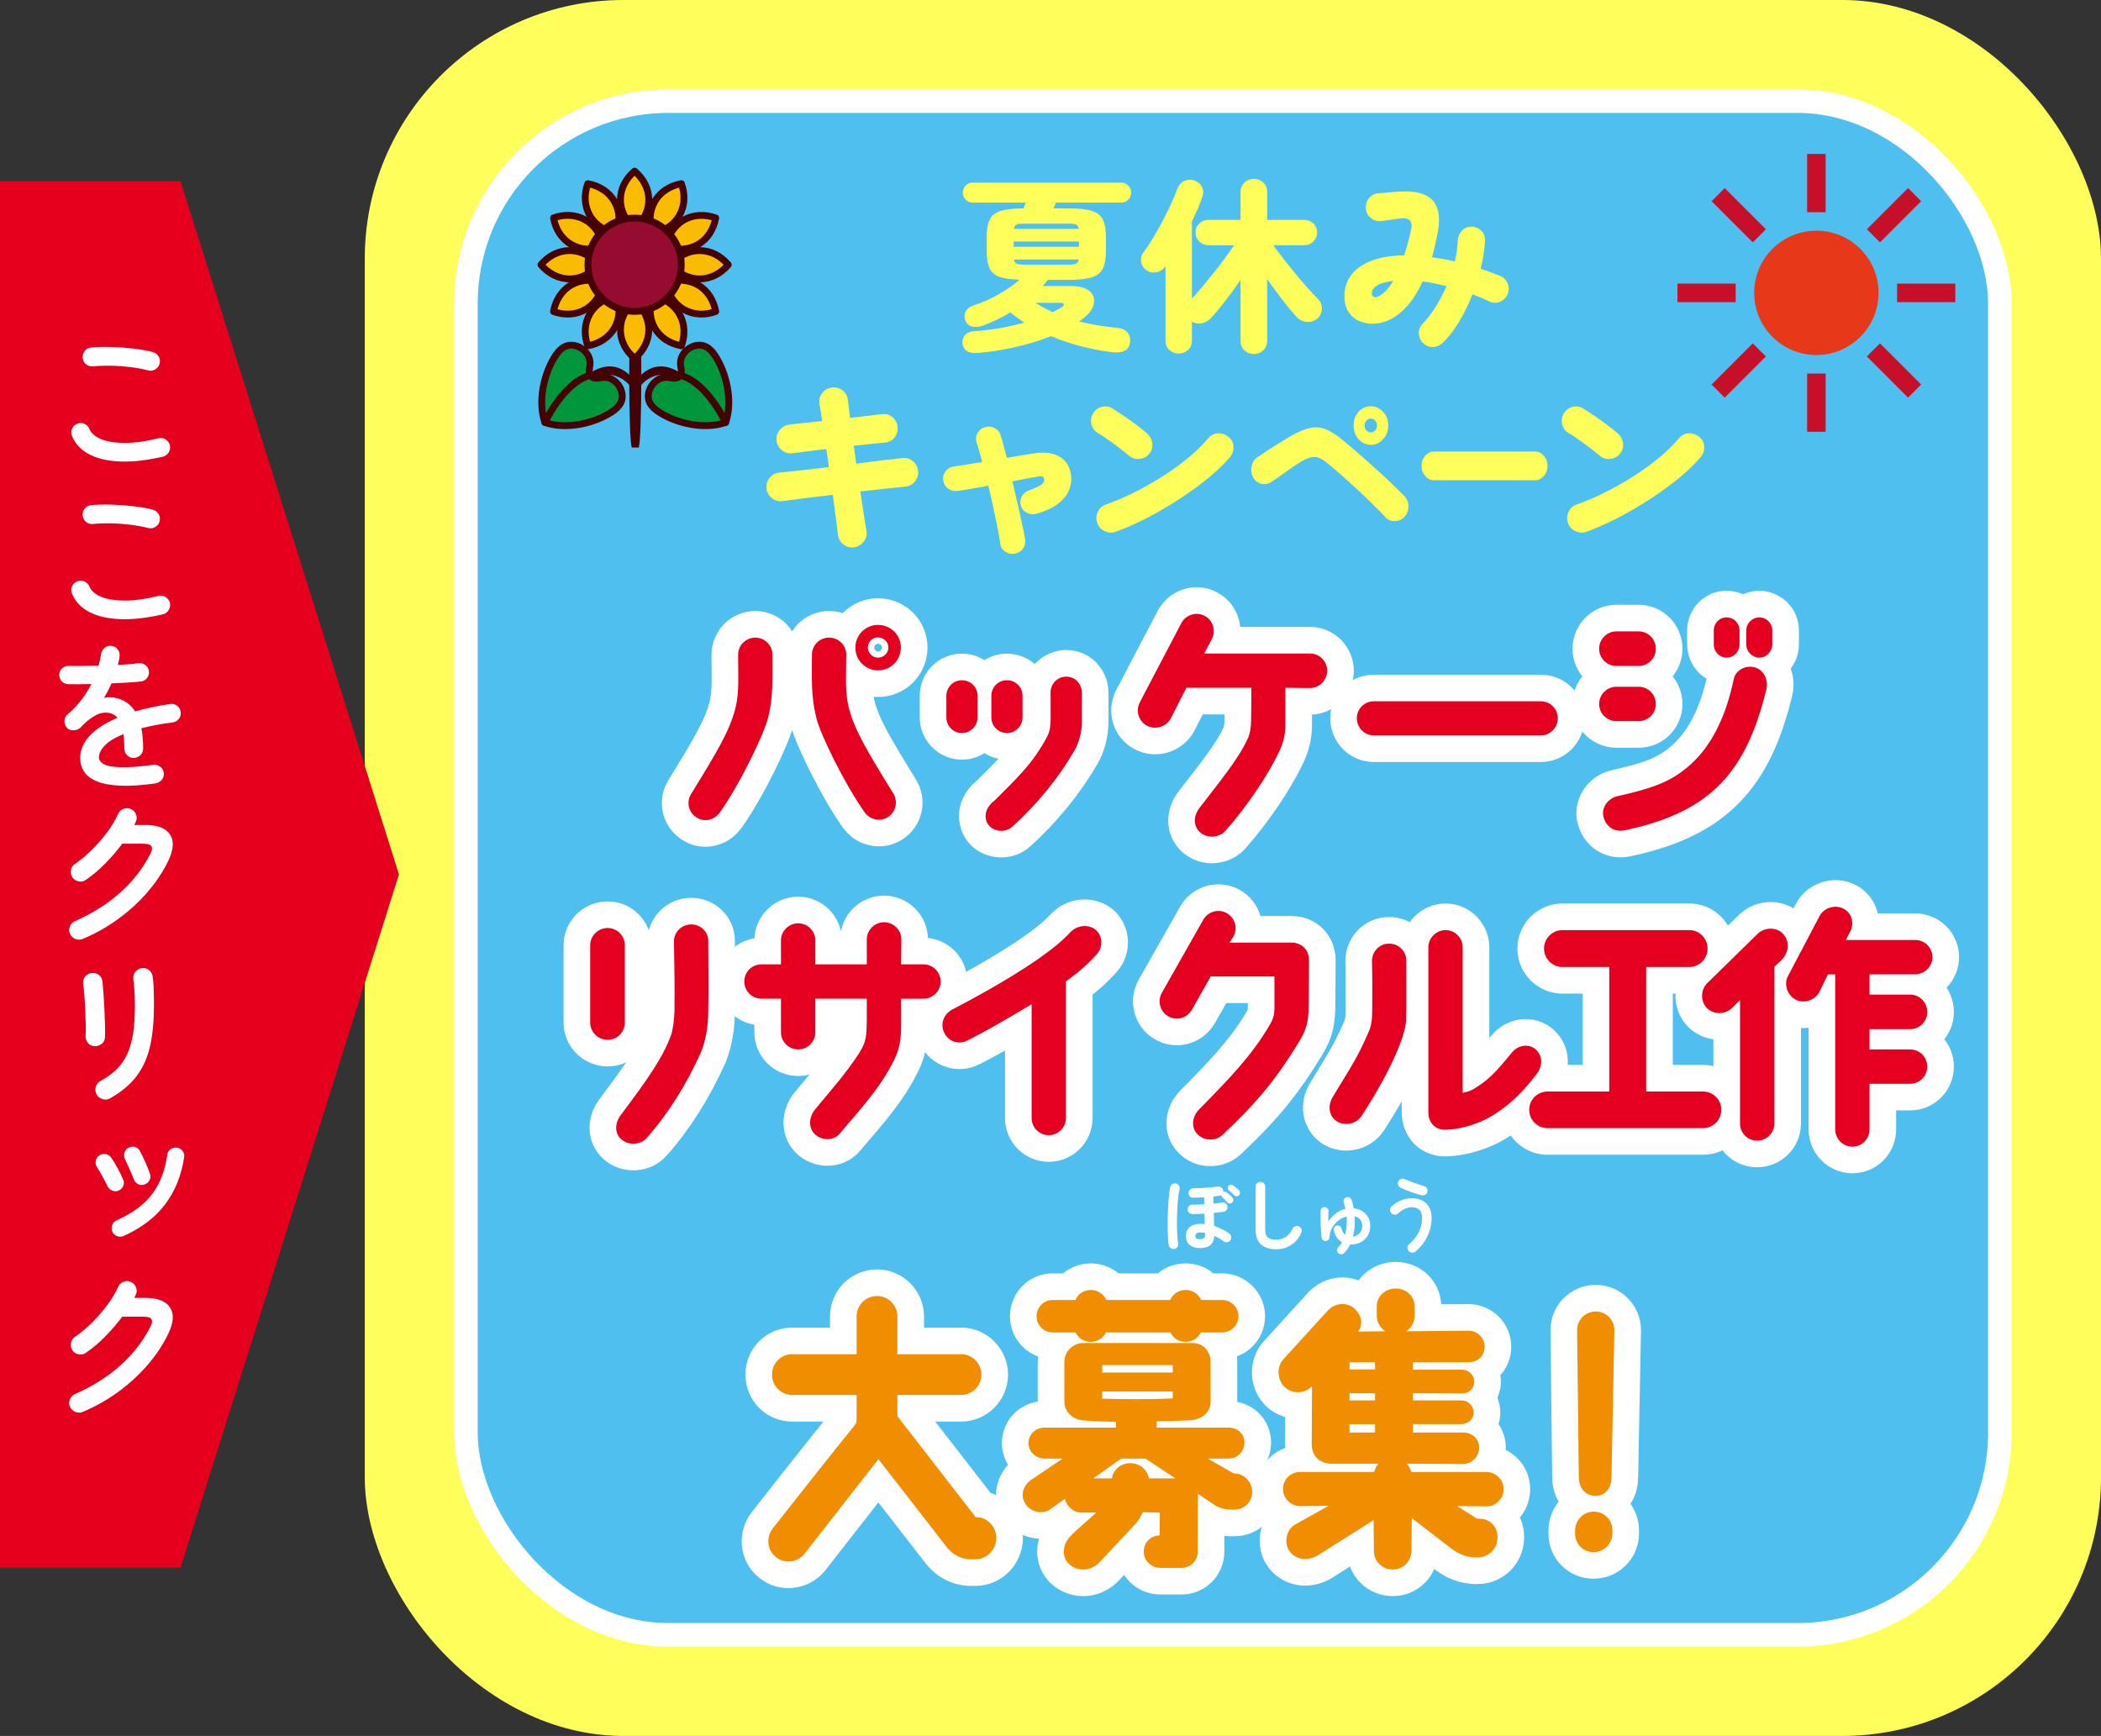 <?xml version="1.0" encoding="UTF-8"?>
<svg id="_レイヤー_2" data-name="レイヤー 2" xmlns="http://www.w3.org/2000/svg" width="78.924" height="65.221" viewBox="0 0 78.924 65.221">
  <rect x="0" y="0" width="78.924" height="65.221" fill="#333333" stroke="none"/>
  <defs>
    <style>
      .cls-1 {
        fill: #e5001e;
      }

      .cls-2 {
        fill: #00963b;
      }

      .cls-2, .cls-3, .cls-4, .cls-5, .cls-6 {
        stroke-linecap: round;
        stroke-linejoin: round;
      }

      .cls-2, .cls-4, .cls-5, .cls-6 {
        stroke: #440205;
        stroke-width: .257px;
      }

      .cls-3 {
        stroke-width: 2px;
      }

      .cls-3, .cls-7 {
        stroke: #fff;
      }

      .cls-3, .cls-8 {
        fill: #fff;
      }

      .cls-4, .cls-7 {
        fill: none;
      }

      .cls-5 {
        fill: #960b30;
      }

      .cls-7 {
        stroke-miterlimit: 10;
        stroke-width: .885px;
      }

      .cls-9 {
        fill: #e4001e;
      }

      .cls-6 {
        fill: #f9bc00;
      }

      .cls-10 {
        fill: #c60f28;
      }

      .cls-11 {
        fill: #ffff5b;
      }

      .cls-12 {
        fill: #e73819;
      }

      .cls-13 {
        fill: #440205;
      }

      .cls-14 {
        fill: #4ebfee;
      }

      .cls-15 {
        fill: #f08d00;
      }
    </style>
  </defs>
  <g id="_レイヤー" data-name="レイヤー">
    <g>
      <g>
        <rect class="cls-11" x="13.703" width="65.221" height="65.221" rx="9.718" ry="9.718"/>
        <g>
          <rect class="cls-14" x="17.503" y="3.8" width="57.621" height="57.621" rx="7.6" ry="7.6"/>
          <rect class="cls-7" x="17.503" y="3.8" width="57.621" height="57.621" rx="7.6" ry="7.6"/>
        </g>
      </g>
      <g>
        <path class="cls-11" d="M36.722,13.261c-.346.028-.535-.096-.567-.371-.01-.126.026-.23.108-.314s.197-.129.347-.134c.303-.019.616-.056.938-.111.322-.057.633-.126.932-.21-.094-.061-.185-.123-.273-.186-.089-.063-.173-.13-.252-.2-.158.099-.325.189-.5.273-.176.084-.352.158-.529.224-.13.047-.258.061-.381.042-.124-.019-.214-.088-.27-.21-.057-.126-.057-.243,0-.354.056-.109.153-.188.294-.234.331-.107.652-.249.962-.427.311-.178.566-.357.767-.539-.331-.01-.587-.048-.767-.115s-.302-.18-.367-.336-.098-.365-.098-.627v-.524c0-.275.036-.491.108-.648.072-.156.209-.267.409-.332.201-.065.49-.098.868-.098.01-.028.021-.062.035-.102.014-.04.028-.078.042-.116h-1.988c-.103,0-.19-.036-.263-.108s-.108-.159-.108-.262c0-.107.036-.197.108-.27s.16-.109.263-.109h5.579c.103,0,.19.037.263.109s.108.162.108.27c0,.103-.036.189-.108.262s-.16.108-.263.108h-2.45c-.014.033-.029.068-.045.105-.017.037-.032.074-.046.112h.567c.382,0,.674.032.875.098.2.065.338.176.413.332.074.157.111.373.111.648v.524c0,.275-.037.492-.111.651-.075.158-.213.271-.413.336-.201.065-.493.098-.875.098h-.784c-.057.075-.119.152-.189.231h1.071c.238,0,.427.037.567.111.14.075.229.173.27.294.039.122.03.25-.028.386-.059.135-.162.264-.312.385-.033.028-.065.055-.098.08-.033.026-.068.051-.105.074.22.056.447.104.683.144.235.039.479.07.731.094.178.015.311.071.399.172.088.101.121.229.098.389-.023.149-.095.252-.214.308-.119.057-.273.072-.465.049-.374-.046-.757-.12-1.148-.22-.392-.101-.772-.228-1.141-.382-.411.163-.855.3-1.334.409s-.953.184-1.424.221ZM38.08,9.271h2.45v-.195h-2.45v.195ZM38.087,8.599h2.437c-.015-.084-.048-.138-.102-.161s-.146-.035-.276-.035h-1.681c-.131,0-.223.012-.276.035s-.087.077-.102.161ZM38.464,9.943h1.681c.13,0,.223-.011.276-.034s.087-.077.102-.161h-2.437c.015.084.048.138.102.161s.146.034.276.034ZM39.543,11.728c.065-.032.127-.063.186-.095.059-.03.113-.062.165-.094.051-.033.073-.068.066-.105s-.044-.056-.108-.056h-.959c.098.061.201.12.312.179.109.058.223.115.339.171Z"/>
        <path class="cls-11" d="M47.105,13.303c-.14,0-.259-.046-.356-.137-.099-.091-.147-.213-.147-.367v-2.282c-.187.275-.383.545-.588.809s-.39.482-.553.654c-.089.089-.198.145-.329.168s-.25.003-.357-.062v.7c0,.153-.048.275-.144.363-.096.089-.213.134-.354.134-.135,0-.252-.045-.35-.134-.098-.088-.146-.21-.146-.363v-2.793l-.042.062c-.084.103-.194.163-.329.182-.136.02-.257-.014-.364-.098-.098-.074-.157-.175-.179-.301-.021-.126.006-.24.081-.343.106-.145.223-.318.346-.521.124-.203.245-.417.364-.641.119-.225.229-.444.329-.662.101-.217.181-.409.241-.577.052-.14.138-.238.259-.294.122-.056.25-.061.386-.014.135.046.229.128.283.245.054.116.058.24.011.37-.047.141-.104.287-.172.441s-.141.312-.221.476v2.905c.112-.121.239-.267.382-.438.143-.17.288-.349.438-.535s.291-.371.424-.553c.133-.183.246-.344.339-.483h-.966c-.131,0-.244-.047-.339-.14-.096-.094-.144-.206-.144-.336,0-.136.048-.249.144-.34.095-.091.208-.137.339-.137h1.211v-1.036c0-.153.049-.276.147-.367.098-.091.217-.137.356-.137.136,0,.252.046.351.137.098.091.146.214.146.367v1.036h1.4c.131,0,.242.046.336.137.093.091.14.204.14.34,0,.13-.047.242-.14.336-.094.093-.205.14-.336.14h-1.169c.098.14.218.301.36.483.143.182.293.369.451.563.159.193.312.374.462.542s.28.308.393.42c.103.098.155.22.157.364s-.048.266-.15.364c-.112.103-.243.151-.392.146-.149-.005-.278-.061-.386-.168-.163-.173-.345-.39-.546-.651-.2-.261-.395-.524-.581-.79v2.31c0,.154-.049.276-.146.367-.099.091-.215.137-.351.137Z"/>
        <path class="cls-11" d="M53.471,12.904c-.104-.093-.16-.213-.172-.36-.012-.146.034-.271.137-.374.177-.183.343-.396.497-.645.153-.247.289-.506.405-.776-.153-.037-.306-.071-.454-.102-.149-.03-.297-.055-.441-.073-.322.695-.719,1.166-1.19,1.413-.187.099-.381.155-.584.172s-.394-.011-.57-.08c-.178-.07-.321-.185-.431-.344-.109-.158-.165-.363-.165-.615,0-.285.081-.54.242-.767s.407-.407.738-.543c.331-.135.754-.207,1.267-.217.042-.131.084-.271.126-.42s.082-.311.119-.483c.052-.2.039-.338-.038-.413-.077-.074-.219-.095-.424-.062-.089.014-.199.03-.332.049-.134.019-.246.033-.34.042-.145.01-.271-.032-.378-.126-.107-.093-.166-.212-.175-.357-.01-.145.031-.271.122-.381s.209-.169.354-.179c.075-.005.162-.012.263-.021.101-.01.199-.019.298-.028.098-.01.175-.014.23-.014.569-.038.976.063,1.218.304.243.241.317.634.225,1.18-.033.173-.068.342-.105.508s-.077.323-.119.473c.141.019.281.041.424.066s.286.057.431.095c.032-.136.059-.27.077-.403.019-.133.03-.26.035-.381.009-.145.059-.268.15-.368.091-.1.208-.152.354-.157.149,0,.275.051.378.15.103.101.149.223.14.368-.014.336-.067.69-.161,1.063.126.042.25.085.371.13.121.044.24.09.357.136.135.057.229.151.283.284s.055.267.004.402c-.057.131-.151.226-.284.283-.133.059-.267.058-.402-.003-.103-.052-.208-.1-.314-.144-.107-.045-.215-.088-.322-.13-.145.373-.314.72-.508,1.04-.193.319-.393.577-.599.773-.103.103-.224.158-.363.168-.141.009-.264-.035-.371-.134ZM51.826,11.112c.084-.051.169-.121.256-.21.086-.088.171-.205.255-.35-.271.033-.471.09-.602.172-.131.081-.198.174-.203.276-.005.074.019.126.07.153.051.028.126.015.224-.042Z"/>
        <path class="cls-11" d="M32.087,20.564c-.149.02-.283-.017-.402-.108-.119-.091-.188-.209-.206-.354-.023-.21-.053-.444-.088-.703s-.071-.528-.108-.809c-.359.042-.705.084-1.036.126s-.618.079-.86.112c-.146.019-.275-.02-.393-.115-.116-.096-.185-.216-.203-.361-.014-.148.025-.282.119-.398.094-.117.215-.183.364-.196.21-.023.48-.053.812-.087.332-.035.682-.076,1.051-.123-.015-.116-.029-.23-.046-.343s-.034-.225-.053-.336c-.242.032-.475.062-.696.087-.222.026-.414.051-.577.074-.149.019-.283-.021-.399-.119-.116-.099-.182-.22-.196-.364-.014-.149.027-.281.123-.396s.216-.181.36-.199c.135-.015.312-.033.528-.057.217-.022.451-.049.704-.076-.02-.126-.037-.245-.053-.357-.017-.112-.034-.212-.053-.301-.019-.149.019-.282.112-.399.093-.116.212-.184.356-.203.149-.019.284.018.402.108.119.092.186.212.2.361.009.088.021.189.038.304.017.115.031.237.046.368.233-.028.453-.054.661-.077s.386-.044.535-.063c.149-.022.281.015.396.112s.179.222.193.371c.014.149-.026.282-.119.399-.094.116-.215.18-.364.188-.145.01-.317.025-.518.049-.201.023-.416.047-.645.07.014.107.029.217.046.329.016.112.031.227.045.343.351-.047.678-.089.983-.126s.555-.065.746-.084c.149-.019.281.019.396.112.114.093.181.215.199.363.019.146-.019.277-.112.396-.093.119-.215.186-.363.2-.196.019-.442.044-.739.077-.296.032-.614.067-.955.104.042.285.083.556.122.812.04.256.076.482.109.679.022.145-.011.276-.102.396-.092.119-.212.19-.361.213Z"/>
        <path class="cls-11" d="M38.128,20.802c-.131.023-.251,0-.36-.069-.109-.07-.174-.171-.192-.302-.023-.168-.059-.369-.105-.605-.047-.235-.099-.488-.157-.759-.059-.271-.12-.544-.186-.819-.247.047-.474.087-.679.122-.206.035-.366.06-.483.074-.131.019-.247-.01-.35-.084-.103-.075-.164-.178-.183-.309s.011-.246.088-.347c.077-.1.181-.159.312-.178.107-.015.254-.036.441-.067.187-.03.394-.063.622-.101-.032-.136-.067-.264-.104-.386-.037-.121-.072-.233-.105-.336-.042-.126-.03-.247.035-.363.065-.117.161-.191.287-.225.126-.037.247-.023.364.042.116.065.191.161.224.287.033.112.067.238.105.378.037.14.077.289.119.448.187-.033.362-.063.528-.091.165-.028.313-.052.444-.07.388-.065.705-.037.952.084s.403.327.469.616c.047.205.036.408-.031.608-.067.201-.201.383-.399.547-.198.163-.475.296-.829.398-.126.037-.246.031-.36-.018s-.195-.134-.242-.255c-.042-.122-.034-.239.021-.354s.146-.195.272-.242c.243-.088.403-.162.479-.221.077-.058.111-.124.102-.199-.014-.093-.088-.128-.224-.104-.131.023-.279.05-.444.08-.166.03-.342.064-.528.102.065.271.128.543.188.815.061.273.117.525.168.756.052.231.091.429.119.592.023.131,0,.25-.073.357-.072.106-.174.172-.305.195Z"/>
        <path class="cls-11" d="M42.42,17.127c-.188-.154-.386-.31-.596-.466s-.403-.285-.581-.388c-.13-.08-.212-.19-.244-.333-.033-.143-.012-.276.062-.402.074-.131.186-.215.333-.252.146-.037.28-.017.402.062.14.089.29.188.451.298s.315.221.462.332c.147.112.271.213.375.302.111.093.179.212.202.356s-.012.278-.104.399c-.089.116-.209.186-.36.206-.152.021-.286-.018-.402-.115ZM41.922,19.976c-.141.052-.279.046-.417-.018-.138-.062-.232-.164-.283-.304-.052-.141-.046-.28.018-.42.062-.141.164-.233.305-.28.363-.126.733-.285,1.109-.477.375-.19.737-.398,1.085-.623.348-.224.662-.454.944-.692.283-.238.515-.467.697-.687.093-.116.213-.181.36-.192.146-.012.278.029.396.123.121.089.188.207.199.356s-.029.282-.122.399c-.196.238-.454.49-.773.756-.32.266-.676.528-1.068.787-.392.26-.799.5-1.221.722-.423.222-.832.404-1.229.549Z"/>
        <path class="cls-11" d="M52.043,19.43c-.117-.13-.269-.285-.453-.465s-.381-.366-.589-.561c-.208-.193-.415-.381-.621-.563-.205-.182-.391-.338-.554-.469-.16-.131-.305-.198-.436-.203-.13-.005-.289.047-.479.154-.117.069-.249.155-.394.255-.145.101-.286.2-.422.298-.137.098-.251.178-.344.238-.117.074-.242.094-.375.06-.132-.035-.234-.116-.306-.242-.066-.13-.085-.27-.053-.416.031-.147.105-.261.224-.34.088-.061.202-.138.343-.23.141-.094.291-.189.45-.287.16-.099.307-.187.441-.267.273-.158.509-.261.709-.308.199-.047.391-.037.573.028s.385.187.607.363c.118.094.258.209.419.347.162.138.335.288.521.452.185.163.367.327.548.493s.35.324.507.476c.157.152.291.284.4.396.097.103.146.23.147.382.003.151-.047.283-.147.396-.093.103-.211.156-.356.161-.145.005-.266-.045-.362-.147ZM51.495,16.714c-.181,0-.334-.071-.46-.214-.126-.142-.188-.313-.188-.514s.062-.371.188-.512c.126-.14.279-.21.46-.21s.335.07.463.21c.128.141.192.311.192.512s-.064.372-.192.514c-.128.143-.282.214-.463.214ZM51.495,16.246c.067,0,.123-.024.167-.073.044-.05.066-.111.066-.186,0-.07-.022-.131-.066-.183-.044-.051-.1-.077-.167-.077-.062,0-.117.026-.164.077-.046.052-.069.112-.069.183,0,.074.023.136.069.186.047.049.102.073.164.073Z"/>
        <path class="cls-11" d="M53.87,18.044c-.13,0-.241-.054-.332-.161-.092-.107-.138-.233-.138-.378,0-.149.046-.276.138-.382.091-.104.202-.157.332-.157h3.794c.13,0,.24.053.332.157.091.105.137.232.137.382,0,.145-.046.271-.137.378-.092.107-.202.161-.332.161h-3.794Z"/>
        <path class="cls-11" d="M60.102,17.127c-.188-.154-.386-.31-.596-.466s-.403-.285-.581-.388c-.13-.08-.212-.19-.244-.333-.033-.143-.012-.276.062-.402.074-.131.186-.215.333-.252.146-.037.28-.017.402.062.14.089.29.188.451.298s.315.221.462.332c.147.112.271.213.375.302.111.093.179.212.202.356s-.012.278-.104.399c-.089.116-.209.186-.36.206-.152.021-.286-.018-.402-.115ZM59.605,19.976c-.141.052-.279.046-.417-.018-.138-.062-.232-.164-.283-.304-.052-.141-.046-.28.018-.42.062-.141.164-.233.305-.28.363-.126.733-.285,1.109-.477.375-.19.737-.398,1.085-.623.348-.224.662-.454.944-.692.283-.238.515-.467.697-.687.093-.116.213-.181.36-.192.146-.012.278.029.396.123.121.089.188.207.199.356s-.029.282-.122.399c-.196.238-.454.49-.773.756-.32.266-.676.528-1.068.787-.392.26-.799.5-1.221.722-.423.222-.832.404-1.229.549Z"/>
      </g>
      <g>
        <path class="cls-13" d="M23.985,11.428h-.242c-.144,0-.142,5.387.002,5.387h.237c.144,0,.147-5.387.002-5.387Z"/>
        <path class="cls-6" d="M23.839,6.429c-.329.279-.532.658-.532,1.078s.203.799.532,1.078c.329-.279.532-.658.532-1.078s-.203-.799-.532-1.078Z"/>
        <path class="cls-6" d="M23.839,11.308c-.329.279-.532.658-.532,1.078s.203.799.532,1.078c.329-.279.532-.658.532-1.078s-.203-.799-.532-1.078Z"/>
        <path class="cls-6" d="M20.321,9.946c.279.329.658.532,1.078.532s.799-.203,1.078-.532c-.279-.329-.658-.532-1.078-.532s-.799.203-1.078.532Z"/>
        <path class="cls-6" d="M25.201,9.946c.279.329.658.532,1.078.532s.799-.203,1.078-.532c-.279-.329-.658-.532-1.078-.532s-.799.203-1.078.532Z"/>
        <path class="cls-6" d="M22.08,6.9c-.146.406-.131.836.078,1.199s.575.59.999.667c.146-.406.131-.836-.078-1.199s-.575-.59-.999-.667Z"/>
        <path class="cls-6" d="M24.52,11.126c-.146.406-.131.836.078,1.199s.575.59.999.667c.146-.406.131-.836-.078-1.199s-.575-.59-.999-.667Z"/>
        <path class="cls-6" d="M20.793,11.705c.406.146.836.131,1.199-.078s.59-.575.667-.999c-.406-.146-.836-.131-1.199.078s-.59.575-.667.999Z"/>
        <path class="cls-6" d="M25.019,9.265c.406.146.836.131,1.199-.078s.59-.575.667-.999c-.406-.146-.836-.131-1.199.078s-.59.575-.667.999Z"/>
        <path class="cls-6" d="M20.793,8.187c.077.424.304.79.667.999s.793.224,1.199.078c-.077-.424-.304-.79-.667-.999s-.793-.224-1.199-.078Z"/>
        <path class="cls-6" d="M25.019,10.627c.077.424.304.79.667.999s.793.224,1.199.078c-.077-.424-.304-.79-.667-.999s-.793-.224-1.199-.078Z"/>
        <path class="cls-6" d="M22.08,12.992c.424-.077.79-.304.999-.667s.224-.793.078-1.199c-.424.077-.79.304-.999.667s-.224.793-.078,1.199Z"/>
        <path class="cls-6" d="M24.52,8.766c.424-.077.79-.304.999-.667s.224-.793.078-1.199c-.424.077-.79.304-.999.667s-.224.793-.078,1.199Z"/>
        <path class="cls-13" d="M21.883,14.247s.976-1.039,1.857-.063v.409s-.63-1.039-1.826-.157"/>
        <path class="cls-2" d="M23.315,15.141c.213-.407-.164-.999-.661-.962-.135.01-.322.086-.448-.041s-.051-.314-.041-.448c.037-.497-.555-.874-.962-.661-.14.073-.244.195-.331.325-.42.628-.69,1.699-.402,2.519.82.288,1.891.019,2.519-.402.13-.087.252-.191.325-.331Z"/>
        <path class="cls-13" d="M25.845,14.247s-.976-1.039-1.857-.063v.409s.63-1.039,1.826-.157"/>
        <circle class="cls-5" cx="23.839" cy="9.946" r="1.753"/>
        <path class="cls-4" d="M20.47,15.874s.657-1.437,1.633-1.752"/>
        <path class="cls-2" d="M24.413,15.141c-.213-.407.164-.999.661-.962.135.01.322.086.448-.041s.051-.314.041-.448c-.037-.497.555-.874.962-.661.14.073.244.195.331.325.42.628.69,1.699.402,2.519-.82.288-1.891.019-2.519-.402-.13-.087-.252-.191-.325-.331Z"/>
        <path class="cls-4" d="M27.258,15.874s-.657-1.437-1.633-1.752"/>
      </g>
      <g>
        <circle class="cls-12" cx="68.232" cy="11.003" r="2.336"/>
        <rect class="cls-10" x="67.884" y="5.785" width=".696" height="2.187"/>
        <rect class="cls-10" x="67.884" y="14.035" width=".696" height="2.187" transform="translate(136.464 30.257) rotate(-180)"/>
        <rect class="cls-10" x="63.759" y="9.91" width=".696" height="2.187" transform="translate(53.104 75.11) rotate(-90)"/>
        <rect class="cls-10" x="72.01" y="9.91" width=".696" height="2.187" transform="translate(83.361 -61.354) rotate(90)"/>
        <rect class="cls-10" x="64.967" y="6.993" width=".696" height="2.187" transform="translate(13.413 48.553) rotate(-45)"/>
        <rect class="cls-10" x="70.801" y="12.827" width=".696" height="2.187" transform="translate(131.302 -26.547) rotate(135)"/>
        <rect class="cls-10" x="64.967" y="12.827" width=".696" height="2.187" transform="translate(101.657 69.948) rotate(-135)"/>
        <rect class="cls-10" x="70.801" y="6.993" width=".696" height="2.187" transform="translate(26.557 -47.942) rotate(45)"/>
      </g>
      <polygon class="cls-1" points="6.78 58.901 4.996 58.901 0 58.901 0 32.853 0 6.804 4.996 6.804 6.78 6.804 14.987 32.853 6.78 58.901"/>
      <g>
        <path class="cls-8" d="M6.117,17.158c-.597.139-1.129.198-1.597.181s-.856-.107-1.167-.27c-.31-.162-.525-.391-.648-.688-.039-.09-.039-.182,0-.271.04-.092.104-.154.195-.189.091-.04.181-.04.27,0,.089.039.151.104.188.195.074.17.229.3.462.391.232.091.531.135.896.133s.779-.06,1.241-.174c.095-.023.184-.01.267.044s.137.128.16.222c.02.096.004.184-.048.268-.051.082-.124.136-.219.159ZM5.572,13.918c-.213-.056-.441-.098-.685-.128-.242-.029-.482-.046-.72-.05-.236-.004-.458.004-.663.023-.099.012-.187-.012-.264-.071s-.121-.138-.133-.237c-.012-.098.012-.186.071-.264.059-.076.138-.121.236-.133.237-.023.498-.03.782-.021s.562.03.832.062c.271.032.507.074.708.125.095.027.168.082.219.162.052.082.065.17.042.264-.021.096-.072.17-.157.223s-.175.068-.27.045Z"/>
        <path class="cls-8" d="M6.117,23.081c-.597.139-1.129.199-1.597.181-.468-.018-.856-.107-1.167-.27-.31-.161-.525-.391-.648-.687-.039-.092-.039-.182,0-.273.04-.09.104-.153.195-.189.091-.039.181-.039.27,0,.089.04.151.105.188.195.074.17.229.301.462.392.232.091.531.136.896.134s.779-.061,1.241-.176c.095-.023.184-.008.267.045s.137.127.16.223c.02.094.004.184-.048.266-.051.084-.124.137-.219.16ZM5.572,19.84c-.213-.055-.441-.098-.685-.127-.242-.029-.482-.047-.72-.051-.236-.004-.458.004-.663.024-.099.012-.187-.013-.264-.071s-.121-.139-.133-.236c-.012-.1.012-.188.071-.264.059-.078.138-.122.236-.134.237-.023.498-.03.782-.021s.562.03.832.062c.271.031.507.072.708.124.095.027.168.082.219.163.052.08.065.168.042.264-.021.094-.072.168-.157.222s-.175.068-.27.044Z"/>
        <path class="cls-8" d="M5.85,29.432c-.529.074-.976.104-1.339.086s-.654-.072-.873-.163c-.22-.091-.379-.212-.478-.364s-.147-.324-.147-.518c0-.297.119-.573.358-.83.238-.256.585-.481,1.039-.675-.063-.079-.14-.132-.23-.16-.198-.06-.393-.038-.584.065-.191.103-.378.252-.56.449-.067.072-.155.11-.264.116s-.196-.026-.264-.098c-.063-.075-.092-.162-.086-.261s.047-.18.122-.242c.193-.166.364-.346.512-.539.148-.193.273-.394.376-.599-.17.004-.328.007-.477.009s-.275,0-.382-.003c-.099,0-.182-.034-.249-.104s-.101-.153-.101-.252c.004-.099.042-.18.112-.243.071-.062.156-.092.255-.088.139.004.305.004.501.002.195-.002.399-.004.612-.008.021-.076.038-.148.054-.22s.029-.142.041-.214c.017-.098.06-.178.131-.239s.156-.086.255-.074.178.056.236.13c.06.076.083.162.071.262-.004.051-.012.104-.023.159s-.026.11-.042.166c.15-.008.291-.017.421-.026s.247-.023.35-.039c.099-.012.187.012.264.068s.121.135.133.234c.012.098-.013.186-.074.26-.061.076-.139.117-.233.125-.146.016-.314.029-.504.041s-.387.021-.592.029c-.087.193-.182.376-.284.545.095-.02.186-.025.272-.02.086.006.169.02.248.044.119.032.234.086.347.163.112.076.212.184.299.322.193-.055.4-.106.619-.154.22-.047.451-.088.696-.124.095-.016.182.005.261.062s.124.136.136.233c.016.1-.006.186-.064.262-.06.074-.139.119-.237.136-.229.027-.44.06-.634.098s-.373.077-.539.121c.02.106.035.224.048.35.012.126.018.263.018.409,0,.098-.035.182-.104.252-.069.068-.153.104-.252.104s-.182-.035-.249-.104c-.067-.07-.101-.154-.101-.252,0-.201-.012-.381-.035-.539-.324.134-.559.277-.702.43-.145.151-.217.299-.217.44,0,.106.063.194.19.261.126.067.337.104.634.113.296.008.7-.022,1.214-.09.095-.012.182.012.261.068s.124.135.136.234c.012.094-.012.18-.07.254-.06.075-.137.121-.231.137Z"/>
        <path class="cls-8" d="M3.114,35.274c-.095.04-.188.041-.281.004s-.161-.102-.205-.193c-.039-.09-.04-.184-.003-.277.038-.096.103-.162.193-.201.655-.289,1.222-.646,1.699-1.072.478-.427.855-.912,1.132-1.457.066-.127.08-.222.038-.285-.041-.062-.143-.094-.305-.094h-.788c-.189.252-.4.498-.634.736-.232.239-.476.445-.729.619-.079.06-.169.08-.27.062s-.181-.068-.239-.15c-.056-.084-.074-.176-.057-.276s.068-.179.151-.233c.221-.15.436-.33.646-.539.209-.209.399-.43.571-.66.172-.231.307-.457.405-.679.04-.091.107-.155.202-.192s.188-.035.278.009c.091.04.154.106.192.201.037.095.034.188-.009.278-.016.039-.036.079-.06.119h.409c.47,0,.782.12.938.361.156.24.135.566-.062.977-.201.419-.465.816-.79,1.191-.326.375-.694.711-1.105,1.01-.41.298-.851.545-1.32.742Z"/>
        <path class="cls-8" d="M3.541,39.305c-.1-.008-.179-.049-.24-.123-.062-.076-.09-.166-.086-.273.008-.103.01-.24.006-.411-.004-.172-.01-.354-.018-.545-.008-.192-.019-.376-.033-.552-.014-.175-.028-.318-.044-.429-.016-.106.008-.199.071-.278.062-.079.144-.125.242-.137.104-.012.193.012.272.068.079.058.125.137.137.24.012.11.024.26.038.447s.026.386.036.596c.01.209.018.409.023.601s.005.347-.003.465c-.004.106-.047.189-.127.249-.081.059-.173.087-.275.082ZM4.132,41.266c-.087.052-.181.062-.281.029-.101-.031-.175-.09-.222-.178-.048-.09-.059-.184-.033-.277.025-.096.082-.168.169-.22.245-.134.45-.283.616-.446.166-.164.299-.355.399-.572s.174-.474.22-.77c.045-.297.067-.646.067-1.049,0-.166-.005-.344-.015-.533s-.024-.346-.044-.468c-.012-.103.015-.193.08-.272.064-.079.146-.125.245-.137.103-.012.192.014.27.078.077.062.122.146.134.248.016.095.026.209.032.341s.01.263.012.394.003.247.003.35c0,.568-.047,1.068-.142,1.502-.095.432-.262.809-.501,1.131s-.575.605-1.01.85Z"/>
        <path class="cls-8" d="M4.459,44.73c-.079.035-.159.036-.24.003s-.142-.09-.181-.169c-.063-.13-.129-.258-.198-.382-.069-.125-.132-.23-.187-.316-.052-.076-.07-.156-.057-.244.014-.086.057-.155.128-.207.07-.051.15-.07.239-.057.089.015.159.057.211.128.074.106.155.239.242.399s.156.302.207.424c.04.079.043.16.01.243-.034.083-.092.142-.175.178ZM4.648,46.436c-.079.035-.161.037-.246.006s-.146-.087-.181-.166c-.035-.083-.037-.166-.006-.249s.087-.142.166-.178c.402-.182.733-.388.992-.618.258-.231.461-.498.606-.801.146-.302.247-.648.303-1.039.012-.091.054-.162.127-.213.073-.052.153-.071.24-.06s.156.054.21.124c.054.071.072.152.057.243-.103.679-.339,1.265-.708,1.757-.369.491-.89.889-1.561,1.193ZM5.429,44.504c-.087.027-.168.023-.242-.015-.075-.037-.129-.098-.16-.181-.044-.114-.098-.244-.163-.391s-.119-.263-.163-.35c-.039-.079-.049-.16-.029-.246.02-.084.067-.148.143-.192.078-.048.161-.06.248-.038s.15.072.189.15c.06.111.126.246.199.406.072.16.133.311.181.453.031.083.026.164-.016.242-.041.08-.104.133-.187.16Z"/>
        <path class="cls-8" d="M3.114,53.043c-.095.04-.188.041-.281.004s-.161-.102-.205-.193c-.039-.09-.04-.184-.003-.277.038-.096.103-.162.193-.201.655-.289,1.222-.646,1.699-1.072.478-.427.855-.912,1.132-1.457.066-.127.08-.222.038-.285-.041-.062-.143-.094-.305-.094h-.788c-.189.252-.4.498-.634.736-.232.239-.476.445-.729.619-.079.06-.169.08-.27.062s-.181-.068-.239-.15c-.056-.084-.074-.176-.057-.276s.068-.179.151-.233c.221-.15.436-.33.646-.539.209-.209.399-.43.571-.66.172-.231.307-.457.405-.679.04-.091.107-.155.202-.192s.188-.035.278.009c.091.04.154.106.192.201.037.095.034.188-.009.278-.016.039-.036.079-.06.119h.409c.47,0,.782.12.938.361.156.24.135.566-.062.977-.201.419-.465.816-.79,1.191-.326.375-.694.711-1.105,1.01-.41.298-.851.545-1.32.742Z"/>
      </g>
      <g>
        <path class="cls-3" d="M26.156,30.705c-.303-.195-.381-.586-.186-.889.977-1.582,1.436-2.363,1.65-3.184.156-.615.107-1.191.107-2.031,0-.361.293-.645.645-.645.361,0,.645.293.645.645,0,.957.029,1.631-.166,2.373-.146.586-1.035,2.461-1.807,3.545-.205.293-.596.391-.889.186ZM33.548,29.796c.195.303.117.703-.186.898-.293.195-.684.107-.889-.186-.771-1.094-1.67-2.949-1.807-3.535-.205-.83-.166-1.416-.166-2.373,0-.352.283-.645.645-.645.352,0,.645.283.645.645,0,.84-.059,1.416.107,2.031.205.791.674,1.582,1.65,3.164ZM33.841,24.328c0,.479-.381.859-.859.859-.469,0-.85-.381-.85-.859,0-.469.381-.85.85-.85.479,0,.859.381.859.85ZM33.373,24.328c0-.215-.176-.381-.391-.381-.205,0-.381.166-.381.381,0,.205.176.381.381.381.215,0,.391-.176.391-.381Z"/>
        <path class="cls-3" d="M35.55,26.955v-.811c0-.332.264-.586.586-.586s.586.254.586.586v.811c0,.322-.264.586-.586.586s-.586-.264-.586-.586ZM37.367,30.07c.811-.811,1.426-1.367,1.973-2.402.117-.234.117-.41.127-.635v-1.025c0-.322.264-.586.586-.586.156,0,.303.059.41.166.107.117.176.264.176.42v1.123c0,.361-.098.771-.293,1.094-.576.996-1.377,1.982-2.314,2.832-.244.225-.654.205-.869-.029-.186-.195-.244-.625.205-.957ZM37.24,26.955v-.811c0-.332.264-.586.586-.586s.586.254.586.586v.811c0,.322-.264.586-.586.586s-.586-.264-.586-.586Z"/>
        <path class="cls-3" d="M42.816,26.388l1.562-2.979c.166-.312.557-.439.869-.273.322.166.439.557.273.879l-.283.537h3.975c.352,0,.645.293.645.654-.01.352-.293.645-.654.645l-.918-.01v1.357c0,.449-.088.742-.254,1.084-.41.859-1.182,2.012-2.002,2.939-.244.264-.684.283-.947.049-.273-.244-.244-.625-.029-.908.723-.947,1.445-1.807,1.807-2.588.088-.176.137-.43.137-.693.01-.41.01-.908.01-1.24h-2.441l-.586,1.152c-.166.312-.576.439-.889.273-.322-.166-.439-.557-.273-.879Z"/>
        <path class="cls-3" d="M50.97,26.984c0-.352.283-.635.635-.635h6.279c.352,0,.635.283.635.635s-.283.645-.635.645h-6.279c-.352,0-.635-.293-.635-.645Z"/>
        <path class="cls-3" d="M62.201,24.376c0,.352-.283.645-.645.645h-.84c-.352,0-.645-.293-.645-.645,0-.361.293-.654.645-.654h.84c.361,0,.645.293.645.654ZM62.201,26.447c0,.361-.283.645-.645.645h-.84c-.352,0-.645-.283-.645-.645,0-.352.293-.645.645-.645h.84c.361,0,.645.293.645.645ZM66.351,25.91c-.439,1.797-1.094,3.184-2.373,4.102-.781.566-1.807.947-2.939,1.182-.508.098-.752-.254-.811-.527-.068-.342.186-.674.527-.752,1.172-.264,1.846-.488,2.441-.938.889-.654,1.572-1.738,1.934-3.467.078-.352.469-.537.811-.43.332.107.498.488.41.83ZM65.345,23.683v.537c0,.264-.215.488-.488.488-.264,0-.479-.225-.479-.488v-.537c0-.273.215-.488.479-.488.273,0,.488.215.488.488ZM66.576,23.683v.537c0,.264-.225.488-.488.488s-.488-.225-.488-.488v-.537c0-.273.225-.488.488-.488s.488.215.488.488Z"/>
        <path class="cls-3" d="M23.47,38.421c0,.361-.283.645-.645.645-.352,0-.654-.283-.654-.645v-2.91c0-.352.293-.645.654-.645.352,0,.645.283.645.645v2.91ZM26.332,39.535c-.547,1.221-1.25,2.334-2.041,3.223-.234.264-.684.283-.947.049-.273-.234-.244-.615-.029-.908,1.045-1.387,1.602-2.197,1.895-3.018.078-.225.117-.615.127-.879.01-.996,0-1.592-.02-2.607-.01-.361.273-.654.635-.664.352-.01.664.273.654.625,0,.635.02,1.846,0,2.686-.01.547-.088,1.016-.273,1.494Z"/>
        <path class="cls-3" d="M35.336,36.878c0,.352-.293.645-.645.645h-.84v.938c0,.605-.049.918-.264,1.367-.449.898-.967,1.514-2.051,2.773-.234.273-.684.254-.938,0-.244-.254-.205-.654.029-.928.762-.918,1.152-1.357,1.631-2.08.283-.439.293-.645.303-1.26v-.811h-1.934v1.26c0,.361-.283.645-.645.645-.352,0-.645-.283-.645-.645v-1.26h-.732c-.361,0-.645-.293-.645-.645,0-.361.283-.645.645-.645h.732v-.898c0-.352.293-.645.645-.645.361,0,.645.293.645.645v.898h1.934v-.938c0-.352.293-.645.645-.645.361,0,.654.293.654.645l-.01.938h.84c.352,0,.645.283.645.645Z"/>
        <path class="cls-3" d="M35.472,38.802c-.166-.322-.02-.703.293-.869,2.725-1.426,3.926-2.344,4.434-2.9.244-.264.654-.322.938-.117.283.215.312.654.078.918-.273.312-.635.654-1.172,1.035v5.137c0,.352-.293.645-.645.645-.361,0-.645-.293-.645-.645v-4.277c-.645.381-1.436.869-2.422,1.367-.312.166-.713.029-.859-.293Z"/>
        <path class="cls-3" d="M43.646,37.298l1.562-2.754c.176-.303.576-.41.879-.234.312.176.42.576.244.879l-.146.225h2.334c.283,0,.654.176.654.684,0,.02-.01,1.504-.01,1.504,0,.732-.049,1.016-.361,1.533-.811,1.338-1.562,2.275-2.881,3.506-.264.244-.713.225-.947-.039-.244-.254-.186-.654.059-.908,1.094-1.113,2.002-2.041,2.666-3.193.127-.205.176-.381.176-.664v-1.152h-2.393l-.713,1.26c-.186.312-.576.42-.889.234-.303-.176-.41-.566-.234-.879Z"/>
        <path class="cls-3" d="M50.209,42.123c-.303-.205-.332-.596-.146-.908.713-1.172.938-1.494,1.348-2.441.107-.244.137-.449.137-.879,0-.703.01-.967-.01-1.787,0-.361.283-.654.635-.654.361-.01.654.283.654.635,0,1.016.01,1.797-.01,2.266-.029.576-.576,1.895-1.67,3.574-.195.303-.645.391-.938.195ZM57.699,39.437c.254.244.264.605.01.938-.605.781-1.104,1.221-1.738,1.592-.312.186-.977.459-1.67.479-.361.01-.645-.234-.645-.674v-6.172c0-.361.293-.654.645-.654.361,0,.645.293.645.654v5.459c.195-.039.322-.088.43-.156.547-.332.82-.625,1.426-1.367.225-.273.635-.342.898-.098Z"/>
        <path class="cls-3" d="M57.445,41.693c0-.381.312-.684.693-.684h2.314v-4.678h-1.758c-.381,0-.693-.312-.693-.693s.312-.693.693-.693h4.766c.381,0,.684.312.684.693s-.303.693-.684.693h-1.621v4.678h2.129c.381,0,.693.303.693.684,0,.391-.312.693-.693.693h-5.83c-.381,0-.693-.303-.693-.693Z"/>
        <path class="cls-3" d="M64.105,37.855c-.244-.264-.215-.703.049-.938l1.885-1.846c.264-.244.713-.244.947.02s.244.654-.068.986l-.264.244v5.889c0,.361-.293.645-.645.645-.361,0-.645-.283-.645-.645v-4.639l-.322.322c-.264.234-.703.225-.938-.039ZM69.486,35.033l-.146.283h2.598c.361,0,.654.283.654.645,0,.352-.293.645-.654.645h-1.709v.762h1.523c.361,0,.645.293.645.654,0,.352-.283.645-.645.645h-1.523v.762h1.523c.361,0,.645.283.645.645,0,.352-.283.645-.645.645h-1.523v1.709c0,.361-.283.654-.645.654-.352,0-.645-.293-.645-.654v-5.82h-.273l-.322.664c-.166.312-.586.449-.898.283-.312-.176-.449-.586-.273-.898l1.182-2.246c.166-.312.596-.439.908-.264.322.176.4.566.225.889Z"/>
        <path class="cls-3" d="M32.998,54.822l-2.779,3.555c-.27.334-.755.388-1.078.118-.334-.269-.366-.743-.107-1.077.409-.527,2.392-3.038,3.027-3.813.107-.15.118-.14.118-.355v-.84h-2.424c-.42,0-.754-.345-.754-.766s.334-.765.754-.765h2.424v-1.422c0-.42.345-.765.765-.765s.766.345.766.765v1.422h2.392c.42,0,.765.345.765.765s-.345.766-.765.766h-2.392v.797l2.94,3.792h.011c.42,0,.766.345.766.797-.012.432-.356.787-.787.787h-.215c-.355-.021-.625-.173-.841-.432l-2.585-3.328Z"/>
        <path class="cls-3" d="M47.039,56.049c0,.366-.291.668-.657.668h-.215c-.108,0-.366-.064-.507-.15l-.657-.442c-.011.291-.011,1.477-.011,2.177,0,.334-.269.604-.603.604h-.798c-.345,0-.625-.27-.625-.604s.237-.604.593-.614l.011-.861-.646-.012c-.075.151-.097.259-.334.507l-1.313,1.4c-.334.323-.809.312-1.1.054-.302-.259-.269-.711-.011-1.013.302-.334.732-.657,1.013-.937h-.549c-.312,0-.561-.227-.625-.518l-.571.409c-.312.194-.743.075-.926-.236-.194-.312-.065-.701.247-.895l1.164-.786h-.668c-.334,0-.614-.248-.614-.582,0-.345.28-.582.614-.582h2.671v-.215c-.452-.011-1.034-.032-1.228-.055-.388-.032-.711-.312-.711-.711v-1.486c0-.388.323-.711.711-.711h4.137c.441.021.646.388.646.711v1.486c0,.399-.312.657-.711.7-.227.022-1.002.033-1.314.044v.236h2.693c.334,0,.603.227.603.561s-.269.604-.603.604h-.776l.98.56h.021c.366,0,.668.323.668.689ZM45.908,48.842c.334,0,.614.27.614.614,0,.334-.28.604-.614.604h-.797c-.108.216-.323.355-.571.355-.259,0-.474-.14-.571-.355h-2.424c-.107.216-.323.355-.57.355s-.475-.14-.571-.355h-.861c-.334,0-.604-.27-.604-.604,0-.345.27-.614.604-.614h.851c.097-.226.323-.377.582-.377s.484.151.581.377h2.402c.098-.226.312-.377.582-.377.259,0,.474.151.582.377h.786ZM44.152,55.543l-1.12-.743h-.916l-1.045.743h.7c.032-.291.302-.571.689-.571.345,0,.636.237.7.571h.991ZM41.405,51.568h2.65v-.28h-2.65v.28ZM44.055,52.538v-.259h-2.65v.27c.657.021,1.885.032,2.65-.011Z"/>
        <path class="cls-3" d="M51.018,50.028l1.023-.011c-.194-.13-.323-.345-.323-.604v-.323c0-.398.323-.679.711-.679.398,0,.711.291.711.679v.334c0,.248-.118.463-.312.593l2.338-.021c.334,0,.604.269.604.603,0,.345-.27.582-.604.582h-2.09v.28h1.853c.248,0,.452.205.452.452,0,.259-.204.442-.452.442l-1.853-.011v.269h1.82c.248,0,.463.205.463.453,0,.258-.204.431-.463.441h-1.82v.312h1.885c.334,0,.604.236.604.57s-.27.614-.614.614l-2.101-.011c.075.086.129.194.162.312h2.833c.355.011.636.291.636.646s-.28.646-.636.646l-1.11-.011.733.463.107.011c.388,0,.679.291.679.689,0,.539-.452.765-.711.765h-.173c-.431-.032-.668-.204-.851-.334l-1.486-1.142-.011,1.218c0,.398-.312.722-.712.711-.388,0-.711-.312-.7-.711l-.011-1.143-2.133,1.347c-.388.205-.808.13-1.034-.193-.193-.27-.14-.766.205-.98l1.271-.711-1.066.011c-.355,0-.646-.291-.646-.646s.29-.636.635-.636h2.79c.033-.118.087-.227.162-.312h-1.82c-.496-.043-.689-.388-.689-.732l.011-2.176c-.27.28-.732.302-1.023.032s-.312-.775-.043-1.056l1.658-1.82c.27-.291.711-.334,1.002-.076.259.248.345.571.141.862ZM51.654,51.45v-.27h-.959v.27h.959ZM51.654,52.613v-.269h-.959v.269h.959ZM51.654,53.82v-.312h-.959v.312h.959Z"/>
        <path class="cls-3" d="M60.569,57.493v.119c0,.388-.312.7-.7.7-.389.011-.701-.302-.701-.689v-.119c0-.388.312-.711.701-.711s.7.312.7.7ZM59.244,49.974c0-.388.312-.7.7-.7s.7.312.7.7l-.108,5.526c0,.388-.215.7-.603.7s-.625-.312-.625-.7l-.064-5.526Z"/>
      </g>
      <g>
        <path class="cls-9" d="M26.156,30.705c-.303-.195-.381-.586-.186-.889.977-1.582,1.436-2.363,1.65-3.184.156-.615.107-1.191.107-2.031,0-.361.293-.645.645-.645.361,0,.645.293.645.645,0,.957.029,1.631-.166,2.373-.146.586-1.035,2.461-1.807,3.545-.205.293-.596.391-.889.186ZM33.548,29.796c.195.303.117.703-.186.898-.293.195-.684.107-.889-.186-.771-1.094-1.67-2.949-1.807-3.535-.205-.83-.166-1.416-.166-2.373,0-.352.283-.645.645-.645.352,0,.645.283.645.645,0,.84-.059,1.416.107,2.031.205.791.674,1.582,1.65,3.164ZM33.841,24.328c0,.479-.381.859-.859.859-.469,0-.85-.381-.85-.859,0-.469.381-.85.85-.85.479,0,.859.381.859.85ZM33.373,24.328c0-.215-.176-.381-.391-.381-.205,0-.381.166-.381.381,0,.205.176.381.381.381.215,0,.391-.176.391-.381Z"/>
        <path class="cls-9" d="M35.55,26.955v-.811c0-.332.264-.586.586-.586s.586.254.586.586v.811c0,.322-.264.586-.586.586s-.586-.264-.586-.586ZM37.367,30.07c.811-.811,1.426-1.367,1.973-2.402.117-.234.117-.41.127-.635v-1.025c0-.322.264-.586.586-.586.156,0,.303.059.41.166.107.117.176.264.176.42v1.123c0,.361-.098.771-.293,1.094-.576.996-1.377,1.982-2.314,2.832-.244.225-.654.205-.869-.029-.186-.195-.244-.625.205-.957ZM37.24,26.955v-.811c0-.332.264-.586.586-.586s.586.254.586.586v.811c0,.322-.264.586-.586.586s-.586-.264-.586-.586Z"/>
        <path class="cls-9" d="M42.816,26.388l1.562-2.979c.166-.312.557-.439.869-.273.322.166.439.557.273.879l-.283.537h3.975c.352,0,.645.293.645.654-.01.352-.293.645-.654.645l-.918-.01v1.357c0,.449-.088.742-.254,1.084-.41.859-1.182,2.012-2.002,2.939-.244.264-.684.283-.947.049-.273-.244-.244-.625-.029-.908.723-.947,1.445-1.807,1.807-2.588.088-.176.137-.43.137-.693.01-.41.01-.908.01-1.24h-2.441l-.586,1.152c-.166.312-.576.439-.889.273-.322-.166-.439-.557-.273-.879Z"/>
        <path class="cls-9" d="M50.97,26.984c0-.352.283-.635.635-.635h6.279c.352,0,.635.283.635.635s-.283.645-.635.645h-6.279c-.352,0-.635-.293-.635-.645Z"/>
        <path class="cls-9" d="M62.201,24.376c0,.352-.283.645-.645.645h-.84c-.352,0-.645-.293-.645-.645,0-.361.293-.654.645-.654h.84c.361,0,.645.293.645.654ZM62.201,26.447c0,.361-.283.645-.645.645h-.84c-.352,0-.645-.283-.645-.645,0-.352.293-.645.645-.645h.84c.361,0,.645.293.645.645ZM66.351,25.91c-.439,1.797-1.094,3.184-2.373,4.102-.781.566-1.807.947-2.939,1.182-.508.098-.752-.254-.811-.527-.068-.342.186-.674.527-.752,1.172-.264,1.846-.488,2.441-.938.889-.654,1.572-1.738,1.934-3.467.078-.352.469-.537.811-.43.332.107.498.488.41.83ZM65.345,23.683v.537c0,.264-.215.488-.488.488-.264,0-.479-.225-.479-.488v-.537c0-.273.215-.488.479-.488.273,0,.488.215.488.488ZM66.576,23.683v.537c0,.264-.225.488-.488.488s-.488-.225-.488-.488v-.537c0-.273.225-.488.488-.488s.488.215.488.488Z"/>
        <path class="cls-9" d="M23.47,38.421c0,.361-.283.645-.645.645-.352,0-.654-.283-.654-.645v-2.91c0-.352.293-.645.654-.645.352,0,.645.283.645.645v2.91ZM26.332,39.535c-.547,1.221-1.25,2.334-2.041,3.223-.234.264-.684.283-.947.049-.273-.234-.244-.615-.029-.908,1.045-1.387,1.602-2.197,1.895-3.018.078-.225.117-.615.127-.879.01-.996,0-1.592-.02-2.607-.01-.361.273-.654.635-.664.352-.01.664.273.654.625,0,.635.02,1.846,0,2.686-.01.547-.088,1.016-.273,1.494Z"/>
        <path class="cls-9" d="M35.336,36.878c0,.352-.293.645-.645.645h-.84v.938c0,.605-.049.918-.264,1.367-.449.898-.967,1.514-2.051,2.773-.234.273-.684.254-.938,0-.244-.254-.205-.654.029-.928.762-.918,1.152-1.357,1.631-2.08.283-.439.293-.645.303-1.26v-.811h-1.934v1.26c0,.361-.283.645-.645.645-.352,0-.645-.283-.645-.645v-1.26h-.732c-.361,0-.645-.293-.645-.645,0-.361.283-.645.645-.645h.732v-.898c0-.352.293-.645.645-.645.361,0,.645.293.645.645v.898h1.934v-.938c0-.352.293-.645.645-.645.361,0,.654.293.654.645l-.01.938h.84c.352,0,.645.283.645.645Z"/>
        <path class="cls-9" d="M35.472,38.802c-.166-.322-.02-.703.293-.869,2.725-1.426,3.926-2.344,4.434-2.9.244-.264.654-.322.938-.117.283.215.312.654.078.918-.273.312-.635.654-1.172,1.035v5.137c0,.352-.293.645-.645.645-.361,0-.645-.293-.645-.645v-4.277c-.645.381-1.436.869-2.422,1.367-.312.166-.713.029-.859-.293Z"/>
        <path class="cls-9" d="M43.646,37.298l1.562-2.754c.176-.303.576-.41.879-.234.312.176.42.576.244.879l-.146.225h2.334c.283,0,.654.176.654.684,0,.02-.01,1.504-.01,1.504,0,.732-.049,1.016-.361,1.533-.811,1.338-1.562,2.275-2.881,3.506-.264.244-.713.225-.947-.039-.244-.254-.186-.654.059-.908,1.094-1.113,2.002-2.041,2.666-3.193.127-.205.176-.381.176-.664v-1.152h-2.393l-.713,1.26c-.186.312-.576.42-.889.234-.303-.176-.41-.566-.234-.879Z"/>
        <path class="cls-9" d="M50.209,42.123c-.303-.205-.332-.596-.146-.908.713-1.172.938-1.494,1.348-2.441.107-.244.137-.449.137-.879,0-.703.01-.967-.01-1.787,0-.361.283-.654.635-.654.361-.01.654.283.654.635,0,1.016.01,1.797-.01,2.266-.029.576-.576,1.895-1.67,3.574-.195.303-.645.391-.938.195ZM57.699,39.437c.254.244.264.605.01.938-.605.781-1.104,1.221-1.738,1.592-.312.186-.977.459-1.67.479-.361.01-.645-.234-.645-.674v-6.172c0-.361.293-.654.645-.654.361,0,.645.293.645.654v5.459c.195-.039.322-.088.43-.156.547-.332.82-.625,1.426-1.367.225-.273.635-.342.898-.098Z"/>
        <path class="cls-9" d="M57.445,41.693c0-.381.312-.684.693-.684h2.314v-4.678h-1.758c-.381,0-.693-.312-.693-.693s.312-.693.693-.693h4.766c.381,0,.684.312.684.693s-.303.693-.684.693h-1.621v4.678h2.129c.381,0,.693.303.693.684,0,.391-.312.693-.693.693h-5.83c-.381,0-.693-.303-.693-.693Z"/>
        <path class="cls-9" d="M64.105,37.855c-.244-.264-.215-.703.049-.938l1.885-1.846c.264-.244.713-.244.947.02s.244.654-.068.986l-.264.244v5.889c0,.361-.293.645-.645.645-.361,0-.645-.283-.645-.645v-4.639l-.322.322c-.264.234-.703.225-.938-.039ZM69.486,35.033l-.146.283h2.598c.361,0,.654.283.654.645,0,.352-.293.645-.654.645h-1.709v.762h1.523c.361,0,.645.293.645.654,0,.352-.283.645-.645.645h-1.523v.762h1.523c.361,0,.645.283.645.645,0,.352-.283.645-.645.645h-1.523v1.709c0,.361-.283.654-.645.654-.352,0-.645-.293-.645-.654v-5.82h-.273l-.322.664c-.166.312-.586.449-.898.283-.312-.176-.449-.586-.273-.898l1.182-2.246c.166-.312.596-.439.908-.264.322.176.4.566.225.889Z"/>
        <path class="cls-15" d="M32.998,54.822l-2.779,3.555c-.27.334-.755.388-1.078.118-.334-.269-.366-.743-.107-1.077.409-.527,2.392-3.038,3.027-3.813.107-.15.118-.14.118-.355v-.84h-2.424c-.42,0-.754-.345-.754-.766s.334-.765.754-.765h2.424v-1.422c0-.42.345-.765.765-.765s.766.345.766.765v1.422h2.392c.42,0,.765.345.765.765s-.345.766-.765.766h-2.392v.797l2.94,3.792h.011c.42,0,.766.345.766.797-.012.432-.356.787-.787.787h-.215c-.355-.021-.625-.173-.841-.432l-2.585-3.328Z"/>
        <path class="cls-15" d="M47.039,56.049c0,.366-.291.668-.657.668h-.215c-.108,0-.366-.064-.507-.15l-.657-.442c-.011.291-.011,1.477-.011,2.177,0,.334-.269.604-.603.604h-.798c-.345,0-.625-.27-.625-.604s.237-.604.593-.614l.011-.861-.646-.012c-.075.151-.097.259-.334.507l-1.313,1.4c-.334.323-.809.312-1.1.054-.302-.259-.269-.711-.011-1.013.302-.334.732-.657,1.013-.937h-.549c-.312,0-.561-.227-.625-.518l-.571.409c-.312.194-.743.075-.926-.236-.194-.312-.065-.701.247-.895l1.164-.786h-.668c-.334,0-.614-.248-.614-.582,0-.345.28-.582.614-.582h2.671v-.215c-.452-.011-1.034-.032-1.228-.055-.388-.032-.711-.312-.711-.711v-1.486c0-.388.323-.711.711-.711h4.137c.441.021.646.388.646.711v1.486c0,.399-.312.657-.711.7-.227.022-1.002.033-1.314.044v.236h2.693c.334,0,.603.227.603.561s-.269.604-.603.604h-.776l.98.56h.021c.366,0,.668.323.668.689ZM45.908,48.842c.334,0,.614.27.614.614,0,.334-.28.604-.614.604h-.797c-.108.216-.323.355-.571.355-.259,0-.474-.14-.571-.355h-2.424c-.107.216-.323.355-.57.355s-.475-.14-.571-.355h-.861c-.334,0-.604-.27-.604-.604,0-.345.27-.614.604-.614h.851c.097-.226.323-.377.582-.377s.484.151.581.377h2.402c.098-.226.312-.377.582-.377.259,0,.474.151.582.377h.786ZM44.152,55.543l-1.12-.743h-.916l-1.045.743h.7c.032-.291.302-.571.689-.571.345,0,.636.237.7.571h.991ZM41.405,51.568h2.65v-.28h-2.65v.28ZM44.055,52.538v-.259h-2.65v.27c.657.021,1.885.032,2.65-.011Z"/>
        <path class="cls-15" d="M51.018,50.028l1.023-.011c-.194-.13-.323-.345-.323-.604v-.323c0-.398.323-.679.711-.679.398,0,.711.291.711.679v.334c0,.248-.118.463-.312.593l2.338-.021c.334,0,.604.269.604.603,0,.345-.27.582-.604.582h-2.09v.28h1.853c.248,0,.452.205.452.452,0,.259-.204.442-.452.442l-1.853-.011v.269h1.82c.248,0,.463.205.463.453,0,.258-.204.431-.463.441h-1.82v.312h1.885c.334,0,.604.236.604.57s-.27.614-.614.614l-2.101-.011c.075.086.129.194.162.312h2.833c.355.011.636.291.636.646s-.28.646-.636.646l-1.11-.011.733.463.107.011c.388,0,.679.291.679.689,0,.539-.452.765-.711.765h-.173c-.431-.032-.668-.204-.851-.334l-1.486-1.142-.011,1.218c0,.398-.312.722-.712.711-.388,0-.711-.312-.7-.711l-.011-1.143-2.133,1.347c-.388.205-.808.13-1.034-.193-.193-.27-.14-.766.205-.98l1.271-.711-1.066.011c-.355,0-.646-.291-.646-.646s.29-.636.635-.636h2.79c.033-.118.087-.227.162-.312h-1.82c-.496-.043-.689-.388-.689-.732l.011-2.176c-.27.28-.732.302-1.023.032s-.312-.775-.043-1.056l1.658-1.82c.27-.291.711-.334,1.002-.076.259.248.345.571.141.862ZM51.654,51.45v-.27h-.959v.27h.959ZM51.654,52.613v-.269h-.959v.269h.959ZM51.654,53.82v-.312h-.959v.312h.959Z"/>
        <path class="cls-15" d="M60.569,57.493v.119c0,.388-.312.7-.7.7-.389.011-.701-.302-.701-.689v-.119c0-.388.312-.711.701-.711s.7.312.7.7ZM59.244,49.974c0-.388.312-.7.7-.7s.7.312.7.7l-.108,5.526c0,.388-.215.7-.603.7s-.625-.312-.625-.7l-.064-5.526Z"/>
      </g>
      <g>
        <path class="cls-8" d="M44.114,46.924c-.05.008-.095-.002-.135-.029-.04-.026-.065-.065-.075-.115-.012-.065-.021-.154-.027-.266-.006-.11-.01-.235-.012-.375-.002-.139-.002-.283.002-.432.003-.149.008-.294.016-.436.009-.141.019-.27.032-.387.013-.117.028-.212.046-.286.013-.048.039-.085.081-.111.042-.025.087-.033.135-.021.049.01.086.036.111.079.026.043.033.089.021.137-.022.09-.04.204-.055.344-.014.139-.024.288-.031.449s-.011.321-.011.48.004.305.013.438c.008.134.019.241.032.323.011.05,0,.095-.028.135-.028.04-.067.063-.115.072ZM45.083,46.894c-.162,0-.291-.039-.389-.117-.097-.078-.146-.192-.146-.342,0-.141.049-.251.146-.333.098-.082.23-.123.401-.123.054,0,.107.003.161.009-.002-.06-.003-.123-.004-.188,0-.066-.004-.134-.008-.201-.092.006-.18.01-.263.012s-.15.002-.202,0c-.05-.002-.091-.021-.123-.057s-.047-.078-.045-.126c.004-.051.023-.092.059-.123.035-.032.076-.047.124-.045.05.002.114,0,.192-.002s.162-.008.252-.014c-.002-.046-.003-.091-.003-.135s0-.086-.003-.126c-.074.004-.147.008-.221.011s-.139.004-.196.004c-.05,0-.092-.018-.125-.054-.032-.036-.048-.079-.046-.129.002-.048.021-.089.056-.121.034-.033.076-.05.124-.05.088,0,.189-.003.303-.009.114-.007.227-.015.338-.024s.205-.02.283-.03c.048-.008.092.002.131.03s.062.066.07.114c.002.008.003.017.003.025v.028c.042-.016.083-.01.123.019.032.021.069.052.112.09s.079.073.106.107c.026.026.038.057.036.092s-.016.066-.042.095c-.023.025-.055.038-.092.036-.036-.002-.067-.017-.091-.042-.026-.028-.058-.062-.095-.101s-.071-.074-.104-.104c-.018-.021-.029-.043-.033-.069-.018.012-.041.021-.068.027-.032.002-.067.005-.104.01-.037.006-.076.01-.116.014,0,.042,0,.086.002.131s0,.091,0,.137c.064-.006.124-.013.179-.019s.102-.012.14-.018c.048-.008.092.002.131.03.039.027.062.065.07.113.01.048,0,.092-.028.131-.029.039-.067.062-.116.07-.044.008-.097.016-.16.022-.062.007-.132.014-.205.02.002.09.004.177.006.261s.004.161.006.231c.112.036.217.079.314.129.099.05.183.101.253.153.039.029.063.069.071.12.008.05-.002.095-.029.135-.028.038-.067.062-.116.072-.049.01-.094,0-.133-.03-.103-.076-.221-.146-.354-.207-.018.306-.196.459-.534.459ZM45.083,46.558c.124,0,.187-.061.187-.181,0-.006,0-.014-.002-.023s0-.021,0-.033c-.062-.012-.123-.018-.184-.018-.063,0-.109.012-.138.037s-.042.057-.042.095.014.067.04.09c.027.022.074.033.14.033ZM46.364,44.908c-.026-.027-.059-.06-.099-.096s-.077-.067-.111-.093c-.021-.019-.032-.044-.036-.077-.004-.032.004-.062.024-.088.021-.024.048-.038.079-.042s.06.003.086.021c.033.021.073.048.118.083s.083.067.115.097c.028.026.042.057.042.092s-.011.066-.033.095c-.021.026-.051.04-.088.044-.037.003-.069-.009-.098-.035Z"/>
        <path class="cls-8" d="M47.937,46.936c-.239,0-.429-.06-.565-.179s-.205-.311-.205-.574v-1.6c0-.05.018-.092.053-.127.034-.035.077-.053.127-.053s.093.018.128.053c.034.035.052.077.052.127v1.6c0,.147.034.251.101.309.067.059.171.087.311.087.124,0,.241-.033.35-.099.109-.066.197-.172.266-.318.022-.046.057-.077.105-.093.048-.016.094-.013.138.009.046.021.076.055.092.103.015.048.012.095-.008.141-.088.198-.217.351-.386.456-.169.106-.354.159-.557.159Z"/>
        <path class="cls-8" d="M50.271,47.077c-.03-.029-.044-.067-.042-.112s.019-.082.051-.112c.052-.052.097-.112.135-.18-.074-.042-.139-.101-.193-.175-.055-.073-.094-.162-.115-.264-.011-.04-.006-.078.015-.115.02-.037.05-.061.09-.07.04-.013.079-.008.115.013.037.021.06.053.068.095.023.103.068.18.135.234.027-.104.046-.215.056-.332.009-.117.008-.234-.002-.353-.108.026-.21.076-.306.15-.097.074-.175.166-.235.276-.062.109-.096.231-.104.365-.002.038-.018.069-.045.092-.028.023-.062.035-.103.037-.04,0-.073-.013-.101-.039-.026-.025-.042-.06-.046-.102-.009-.076-.016-.158-.021-.247s-.011-.18-.014-.271c-.003-.093-.004-.179-.004-.26s0-.149.003-.206c.002-.044.018-.08.048-.109.03-.028.066-.041.11-.037.045.002.079.019.105.05.026.03.037.069.033.115-.002.042-.004.096-.005.162,0,.065,0,.137,0,.213.078-.122.172-.225.283-.308s.23-.141.358-.173c-.018-.082-.039-.158-.062-.23-.015-.042-.012-.083.007-.122.02-.039.05-.065.092-.079s.082-.011.12.009c.038.021.063.051.078.093.016.051.03.101.043.152.014.051.024.104.035.16.121.012.229.048.322.106s.166.136.219.231c.053.095.079.203.079.325,0,.146-.033.271-.1.376-.067.105-.155.186-.265.24-.108.055-.227.083-.353.083h-.039c-.029.062-.062.119-.099.174-.036.054-.077.102-.123.144-.032.032-.069.048-.112.047s-.081-.017-.112-.047ZM50.82,46.461c.098-.014.181-.055.249-.124.067-.069.102-.161.102-.277,0-.094-.024-.173-.073-.235-.049-.063-.119-.105-.212-.128.011.13.01.261,0,.392s-.032.256-.064.373Z"/>
        <path class="cls-8" d="M53.18,47.017c-.038.032-.083.047-.134.046s-.094-.021-.128-.058c-.031-.038-.047-.082-.046-.133,0-.05.021-.091.059-.123.16-.14.281-.292.364-.456.083-.163.124-.347.124-.549,0-.134-.035-.231-.106-.294-.07-.062-.164-.093-.28-.093-.086,0-.173.021-.263.062-.089.041-.174.1-.256.176-.038.031-.082.046-.131.043s-.091-.023-.124-.062c-.032-.038-.047-.081-.042-.13.004-.05.023-.09.06-.122.116-.105.239-.184.369-.232s.259-.073.387-.073c.143,0,.27.026.381.079.112.054.201.133.266.24.065.107.098.242.098.406,0,.254-.053.49-.159.708-.105.219-.252.406-.438.564ZM53.402,44.908c-.088-.023-.18-.052-.276-.082-.096-.031-.188-.064-.278-.101s-.169-.07-.237-.103c-.044-.021-.074-.057-.09-.104-.017-.047-.013-.092.009-.136.022-.047.058-.076.106-.091.049-.014.096-.01.14.013.1.044.214.089.342.136.128.048.253.087.375.119.048.012.085.039.109.082.025.043.032.089.02.137-.012.048-.039.085-.082.109-.043.025-.089.031-.137.02Z"/>
      </g>
    </g>
  </g>
</svg>